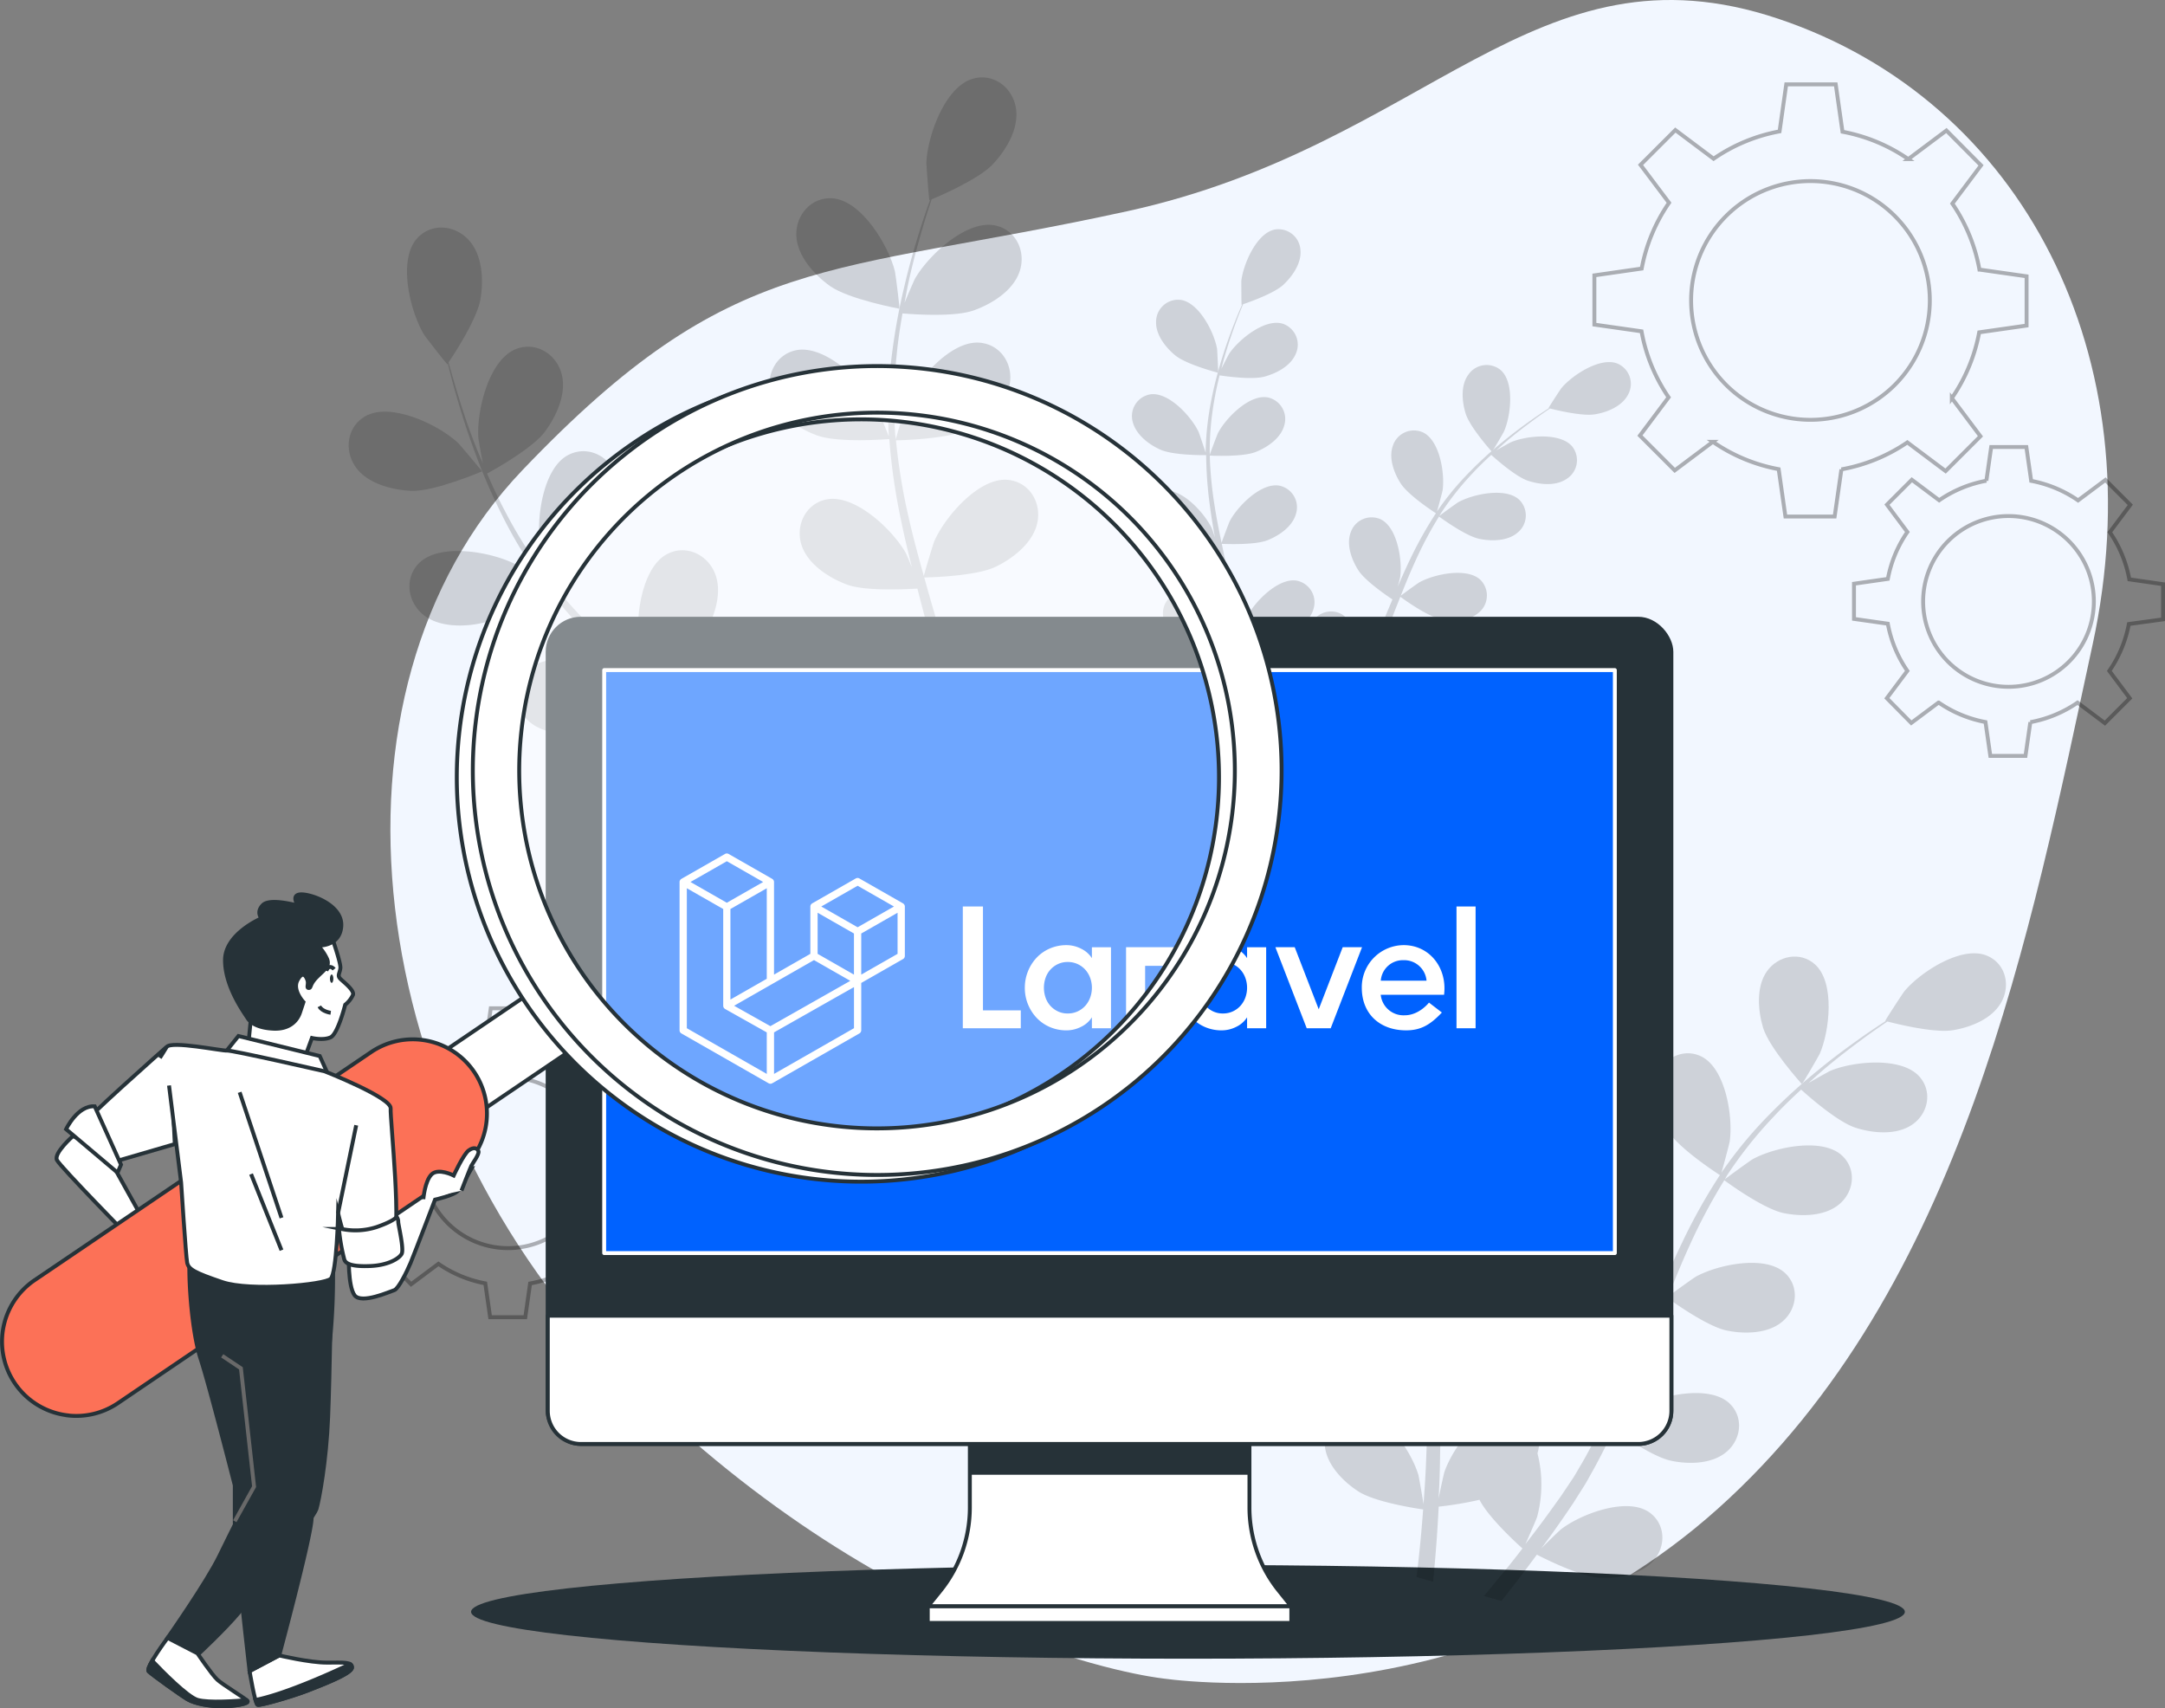 <svg xmlns="http://www.w3.org/2000/svg" width="554.169" height="437.204" viewBox="0 0 554.169 437.204">
  <rect x="0" y="0" width="554.169" height="437.204" fill="#808080" stroke="none"/>
  <g id="Binary_code-bro" data-name="Binary code-bro" transform="translate(70.219 -34.376)">
    <g id="freepik--background-simple--inject-549">
      <path id="Tracé_110405" data-name="Tracé 110405" d="M226.78,463.85s80,12.84,142.74-43.37,80-147.62,95.92-221.23S447.52,60.17,385,39.19,295.43,71.58,218.3,88.44,117.7,97.93,63.49,154.72s-41.71,164.44,27,232.92S226.78,463.85,226.78,463.85Z" fill="#f2f7ff"/>
    </g>
    <g id="freepik--Gears--inject-549">
      <g id="Groupe_870" data-name="Groupe 870" opacity="0.3">
        <path id="Tracé_110407" data-name="Tracé 110407" d="M448.52,117.7V105.09l-12.07-1.72a43.7,43.7,0,0,0-6.93-16.89l7.34-9.79L428,67.78l-9.76,7.31a43.669,43.669,0,0,0-16.84-7l-1.73-12.12H387L385.29,68a43.67,43.67,0,0,0-16.88,7l-9.79-7.34-8.92,8.91,7.3,9.7a43.81,43.81,0,0,0-7,16.84l-12.11,1.74v12.6l12.07,1.72a43.7,43.7,0,0,0,6.93,16.89l-7.34,9.79,8.91,8.91,9.76-7.31a43.51,43.51,0,0,0,16.84,7l1.73,12.12h12.6l1.73-12.07A43.66,43.66,0,0,0,418,147.6l9.79,7.34,8.92-8.91-7.32-9.76a43.809,43.809,0,0,0,7-16.84ZM393.2,141.82a30.55,30.55,0,1,1,30.55-30.55A30.55,30.55,0,0,1,393.2,141.82Z" fill="none" stroke="#000" stroke-miterlimit="10" stroke-width="1"/>
        <path id="Tracé_110408" data-name="Tracé 110408" d="M483.45,192.89v-9l-8.63-1.24a31.19,31.19,0,0,0-5-12.07l5.25-7-6.37-6.37-7,5.23a31.28,31.28,0,0,0-12-5l-1.24-8.66h-9l-1.23,8.63a31.239,31.239,0,0,0-12.08,5l-7-5.25-6.37,6.37,5.23,7a31.111,31.111,0,0,0-5,12l-8.67,1.24v9L413,194a31.19,31.19,0,0,0,5,12.07l-5.25,7L419,219.4l7-5.23a31.33,31.33,0,0,0,12,5l1.24,8.66h9l1.24-8.63a31.3,31.3,0,0,0,12.08-5l7,5.25,6.37-6.37-5.23-7a31.26,31.26,0,0,0,5-12Zm-39.56,17.26a21.85,21.85,0,1,1,21.85-21.85A21.85,21.85,0,0,1,443.89,210.15Z" fill="none" stroke="#000" stroke-miterlimit="10" stroke-width="1"/>
        <path id="Tracé_110409" data-name="Tracé 110409" d="M99.4,336.55v-9l-8.64-1.23a31.22,31.22,0,0,0-5-12.08l5.25-7-6.38-6.37-7,5.23a31.15,31.15,0,0,0-12-5l-1.23-8.67h-9L54.18,301a31.24,31.24,0,0,0-12.08,5l-7-5.25-6.37,6.37,5.23,7a31.33,31.33,0,0,0-5,12l-8.67,1.24v9l8.64,1.23a31.28,31.28,0,0,0,5,12.08l-5.25,7L35,363.06l7-5.23a31.37,31.37,0,0,0,12,5l1.24,8.66h9l1.23-8.63a31.37,31.37,0,0,0,12.08-4.95l7,5.24,6.37-6.37-5.23-7a31.22,31.22,0,0,0,5-12ZM59.83,353.81A21.85,21.85,0,1,1,81.68,332a21.85,21.85,0,0,1-21.85,21.81Z" fill="none" stroke="#000" stroke-miterlimit="10" stroke-width="1"/>
      </g>
    </g>
    <g id="freepik--Shadow--inject-549">
      <ellipse id="Ellipse_329" data-name="Ellipse 329" cx="183.5" cy="12" rx="183.5" ry="12" transform="translate(50.36 434.89)" fill="#263238"/>
    </g>
    <g id="freepik--Plants--inject-549">
      <g id="Groupe_871" data-name="Groupe 871" opacity="0.15">
        <path id="Tracé_110410" data-name="Tracé 110410" d="M35.19,160c5.87.19,18-5,18-5s-5.82-7-6.25-7.35c-4.92-4.55-17.1-10.44-23.64-6.76-4.71,2.65-5.49,8.74-2.5,13S30.19,159.81,35.19,160Z"/>
        <path id="Tracé_110411" data-name="Tracé 110411" d="M53.52,193.74c5.49-1.31,15.15-8.83,15.92-9.43A156.379,156.379,0,0,0,83.36,200c2.89,2.88,5.88,5.69,8.92,8.47-1.57-1.06-3-2-3.2-2.11-6-3.09-19.26-5.55-24.59-.27-3.84,3.8-3,9.87,1,13.17s10.62,3.25,15.48,2.08,13.3-7.42,15.5-9.1q1.76,1.59,3.52,3.17c5.67,5,11.35,10,16.77,15.12,1.91,1.79,3.72,3.62,5.55,5.44-1.4-.94-2.59-1.72-2.78-1.82-6-3.09-19.26-5.55-24.59-.27-3.84,3.8-3,9.87,1,13.17s10.61,3.24,15.48,2.08c4.72-1.12,12.49-6.82,15.1-8.8,1.81,1.93,3.63,3.85,5.3,5.8,1.11,1.36,2.27,2.58,3.31,4l3.14,4.12c1.9,2.69,3.88,5.46,5.66,8.14,1.26,1.85,2.43,3.63,3.6,5.43-1.88-1.8-5.64-5.25-6-5.51-5.41-3.95-18.19-8.4-24.26-4-4.37,3.18-4.45,9.31-1,13.18s10,4.81,15,4.4c5.49-.45,15.78-6.14,17.06-6.86,1.94,3,3.8,5.9,5.51,8.68,1.54,2.49,3,4.86,4.31,7.14l4.37-1.74c-1.53-2.47-3.16-5.05-4.92-7.77-2-3-4.11-6.24-6.35-9.51a98.878,98.878,0,0,0,7.75-8.28c5.1,2.45,16.05,3.33,17.46,3.43,0,3.56-.09,7-.2,10.28q-.1,3.36-.25,6.48l4.63-1.85c0-1.48.05-3,.07-4.54,0-3.61,0-7.47-.05-11.43,1.42-.25,13-2.34,17.57-5.46,4.12-2.83,8.59-7.59,8.84-12.88s-3.7-9.88-9.1-9.59c-7.49.42-14.58,11.94-16.29,18.42-.1.38-.72,4.65-1.07,7.35,0-1.62,0-3.19-.11-4.86-.09-3.29-.28-6.58-.47-10.11-.15-1.7-.3-3.43-.45-5.16s-.46-3.54-.68-5.33c-.61-4.13-1.42-8.28-2.33-12.45,2.88-.09,13.12-.54,17.65-2.73s9.65-6.19,10.69-11.38-2.15-10.33-7.53-10.86c-7.47-.73-16.23,9.59-18.9,15.74-.16.38-1.58,5-2.31,7.56-.56-2.5-1.12-5-1.78-7.51-1.89-7.26-4-14.54-6.14-21.81-.65-2.23-1.26-4.46-1.89-6.69,1,0,13.21-.29,18.28-2.74,4.51-2.17,9.65-6.19,10.69-11.38s-2.15-10.33-7.53-10.86c-7.47-.73-16.23,9.59-18.89,15.73-.2.47-2.23,7.13-2.66,8.85-1.38-4.91-2.71-9.81-3.82-14.7a156,156,0,0,1-3.31-20c.48,0,13.19-.24,18.39-2.74,4.5-2.17,9.64-6.19,10.69-11.39s-2.16-10.33-7.54-10.85c-7.47-.73-16.23,9.58-18.89,15.73-.21.48-2.39,7.65-2.69,9a11.724,11.724,0,0,0-.15-1.19,113.917,113.917,0,0,1,.36-20.32c.35-3.73.89-7.28,1.5-10.72,2.37.2,13.23,1,18.15-.75,4.72-1.66,10.27-5.09,11.88-10.14s-1-10.5-6.3-11.62c-7.34-1.54-17.18,7.75-20.5,13.57-.19.31-1.67,3.73-2.71,6.24.3-1.55.58-3.15.89-4.63,1.17-5.56,2.58-10.57,3.87-15,.75-2.51,1.47-4.77,2.18-6.87,2.43-1,12.17-5.25,15.68-9s6.77-9.25,5.87-14.47-5.74-8.86-10.94-7.41c-7.23,2-11.69,14.79-11.95,21.48,0,.58.65,9.67.78,9.62l.15-.06c-.72,2-1.47,4.18-2.24,6.56-1.38,4.41-2.91,9.4-4.2,15a158.344,158.344,0,0,0-3.33,18.1,116.612,116.612,0,0,0-.8,20.58,2,2,0,0,0,0,.24c-.78-2.06-3.15-7.73-3.38-8.15C150.69,132,141,122.58,133.6,124c-5.3,1.06-7.95,6.59-6.43,11.55s7.06,8.56,11.77,10.27c5.3,1.94,17.5,1,18.47.92a156.806,156.806,0,0,0,3,20.77c.82,4,1.77,8,2.78,12-.73-1.75-1.4-3.32-1.51-3.53-3.26-5.85-13-15.25-20.36-13.78-5.3,1.05-7.94,6.58-6.42,11.54s7.06,8.56,11.76,10.28,15.19,1.15,17.94,1c.4,1.53.79,3.06,1.19,4.59,1.95,7.33,3.93,14.63,5.65,21.86.61,2.54,1.11,5.07,1.63,7.6-.65-1.56-1.21-2.87-1.32-3.06-3.26-5.85-13-15.25-20.35-13.79-5.31,1.06-7.95,6.59-6.43,11.55S152,222.3,156.69,224c4.55,1.66,14.17,1.2,17.44,1,.45,2.61.9,5.22,1.22,7.76.18,1.75.47,3.41.55,5.17s.23,3.47.35,5.17c.09,3.3.22,6.7.23,9.91v6.52c-.58-2.54-1.81-7.49-2-7.89A34.42,34.42,0,0,0,164,237.77a10,10,0,0,0-.84-1.78c-2.66-4.45-8.53-6.21-12.87-3-6,4.47-5.59,18-3.43,24.34.13.38,2,4.28,3.16,6.73-.93-1.33-1.81-2.63-2.77-4-1.9-2.7-3.86-5.34-6-8.18l-3.23-4.06c-1.05-1.37-2.33-2.69-3.5-4.06-2.79-3.11-5.76-6.13-8.82-9.11,2.36-1.66,10.65-7.68,13.22-12s4.63-10.49,2.64-15.4-7.5-7.43-12.27-4.9c-6.63,3.52-8.25,17-7.08,23.55.07.41,1.44,5,2.24,7.58-1.85-1.77-3.69-3.55-5.63-5.28-5.58-5-11.38-9.9-17.15-14.81-1.77-1.5-3.51-3-5.26-4.53.84-.58,10.85-7.53,13.73-12.37,2.56-4.3,4.63-10.49,2.64-15.39s-7.5-7.43-12.27-4.9c-6.64,3.51-8.25,17-7.08,23.54.08.5,2.07,7.17,2.65,8.85-3.85-3.34-7.66-6.69-11.29-10.16a156.88,156.88,0,0,1-13.8-14.86c.4-.27,10.88-7.47,13.83-12.43,2.56-4.3,4.63-10.49,2.63-15.39s-7.49-7.43-12.27-4.9c-6.63,3.51-8.25,17-7.08,23.54.09.52,2.23,7.7,2.71,9-.24-.3-.53-.59-.77-.9a114.262,114.262,0,0,1-10.92-17.15c-1.77-3.31-3.27-6.57-4.66-9.77,2.09-1.14,11.58-6.47,14.73-10.63,3-4,5.75-9.92,4.31-15s-6.64-8.21-11.66-6.22c-7,2.76-10.06,15.94-9.62,22.62,0,.37.67,4,1.18,6.7-.6-1.45-1.26-2.94-1.81-4.35-2.09-5.28-3.68-10.24-5-14.64-.76-2.51-1.39-4.8-2-6.94,1.51-2.2,7.3-11.11,8.16-16.11s.54-11.45-3.09-15.3S40,91.42,36.45,95.5c-4.92,5.67-1.59,18.78,1.88,24.52.3.49,5.88,7.7,6,7.59l.09-.14c.51,2.08,1.08,4.3,1.75,6.71,1.28,4.44,2.77,9.45,4.75,14.79a159.884,159.884,0,0,0,7.21,16.93,116.809,116.809,0,0,0,10.68,17.6l.16.19c-1.78-1.29-6.89-4.71-7.31-4.93-5.95-3.09-19.25-5.56-24.59-.28-3.84,3.81-3,9.88,1,13.18S48.66,194.9,53.52,193.74Z"/>
        <path id="Tracé_110412" data-name="Tracé 110412" d="M160,113.39c.14,0-1-9-1.15-9.58-1.6-6.51-8.51-18.14-16-18.68-5.39-.38-9.4,4.26-9.24,9.45s4.55,10.11,8.63,13C147.06,111,160,113.39,160,113.39Z"/>
      </g>
      <g id="Groupe_872" data-name="Groupe 872" opacity="0.15">
        <path id="Tracé_110413" data-name="Tracé 110413" d="M272,275.6c4.24,3.47,16.16,6.53,16.17,6.53s-.37-8.46-.46-9c-1.08-6.17-6.77-17.45-13.71-18.42-5-.7-9,3.37-9.21,8.21S268.36,272.64,272,275.6Z"/>
        <path id="Tracé_110414" data-name="Tracé 110414" d="M266.44,311c4.81,2.14,16.24,2,17.15,2A145.154,145.154,0,0,0,285,332.61c.5,3.77,1.14,7.55,1.81,11.34-.56-1.68-1.08-3.18-1.18-3.38-2.66-5.67-11.13-15-18.08-14.15-5,.65-7.82,5.63-6.72,10.35s6,8.42,10.3,10.32,14.08,2,16.66,2c.27,1.46.53,2.91.81,4.35,1.35,7,2.73,13.89,3.87,20.73.4,2.41.71,4.79,1,7.18-.5-1.49-.94-2.74-1-2.93-2.66-5.66-11.13-15-18.08-14.14-5,.64-7.82,5.63-6.72,10.35s6,8.42,10.3,10.32,13.13,2,16.19,2c.25,2.45.51,4.91.64,7.3.06,1.64.22,3.21.18,4.85V404c-.12,3.08-.22,6.25-.41,9.25-.12,2.09-.27,4.07-.41,6.08-.38-2.41-1.21-7.1-1.32-7.48-1.78-6-8.73-16.55-15.73-16.72-5.05-.12-8.59,4.38-8.21,9.21s4.68,9.24,8.62,11.76c4.33,2.78,15.18,4.4,16.54,4.59-.25,3.31-.52,6.53-.83,9.56-.27,2.72-.56,5.29-.85,7.74l4.22,1.19c.27-2.7.53-5.54.76-8.56.27-3.36.49-7,.68-10.65a90.134,90.134,0,0,0,10.44-1.75c2.41,4.71,10,11.57,11,12.45-2,2.62-4,5.15-6,7.51q-2,2.44-3.86,4.66l4.48,1.26c.86-1.08,1.73-2.18,2.63-3.33,2.08-2.66,4.24-5.54,6.44-8.51,1.19.62,11,5.64,16.13,5.91,4.66.24,10.68-.75,13.86-4.54s2.86-9.42-1.31-12.27c-5.79-3.94-17.59.58-22.52,4.43-.3.22-3.18,3-5,4.84.89-1.22,1.77-2.4,2.67-3.66,1.8-2.5,3.53-5,5.39-7.77l2.59-4.09c.89-1.35,1.67-2.88,2.51-4.34,1.9-3.4,3.65-6.95,5.34-10.56,2.19,1.57,10,7,14.64,8s10.67.88,14.38-2.38,4.26-8.89.57-12.33c-5.13-4.77-17.47-2.09-22.94,1-.34.19-4,2.82-6,4.3,1-2.17,2-4.34,2.94-6.58,2.71-6.45,5.25-13.07,7.81-19.66q1.185-3,2.39-6c.77.57,10,7.27,15.12,8.33,4.57.95,10.66.88,14.38-2.38s4.26-8.89.57-12.33c-5.13-4.77-17.47-2.09-22.94,1-.41.23-5.69,4-7,5.05,1.76-4.42,3.55-8.81,5.5-13.07a145.661,145.661,0,0,1,8.89-16.72c.36.27,9.92,7.31,15.19,8.4,4.58.94,10.67.87,14.39-2.39s4.26-8.88.57-12.32c-5.13-4.78-17.48-2.09-22.94.95-.43.24-6.11,4.33-7.08,5.14.19-.31.36-.65.56-1a106.8,106.8,0,0,1,11.79-14.88c2.37-2.57,4.79-4.89,7.19-7.1,1.65,1.49,9.25,8.24,13.89,9.74,4.44,1.44,10.5,2,14.56-.79s5.21-8.36,1.91-12.19c-4.57-5.31-17.13-4-22.9-1.56-.31.13-3.35,1.83-5.54,3.09,1.09-1,2.21-2,3.28-2.93,4-3.45,7.91-6.37,11.37-8.93,2-1.44,3.8-2.7,5.52-3.86,2.38.62,12,3,16.73,2.23s10.27-3,12.56-7.42.77-9.82-3.92-11.7c-6.5-2.6-17.05,4.35-21.05,9.17-.34.41-5,7.54-4.87,7.57h.15c-1.68,1.09-3.46,2.27-5.38,3.6-3.53,2.49-7.49,5.33-11.6,8.71a148.674,148.674,0,0,0-12.73,11.54,108.223,108.223,0,0,0-12.26,14.81l-.12.2c.59-2,2.05-7.52,2.12-8,.9-6.19-1-18.69-7.28-21.77-4.53-2.23-9.63.38-11.32,4.92s.39,10.35,2.9,14.29c2.84,4.44,12.42,10.66,13.19,11.16a145.055,145.055,0,0,0-9.58,17.08c-1.66,3.42-3.22,6.93-4.75,10.46.46-1.72.85-3.25.88-3.47.91-6.2-1-18.69-7.28-21.78-4.53-2.22-9.62.39-11.31,4.93s.39,10.35,2.9,14.29,10.62,9.46,12.77,10.88c-.57,1.36-1.16,2.72-1.72,4.08-2.71,6.54-5.38,13.08-8.2,19.42-1,2.23-2.06,4.39-3.11,6.56.4-1.52.73-2.81.76-3,.9-6.19-1-18.69-7.28-21.77-4.53-2.23-9.63.38-11.32,4.92s.39,10.35,2.9,14.29,9.84,8.93,12.39,10.63c-1.15,2.18-2.29,4.38-3.5,6.44-.86,1.4-1.58,2.8-2.52,4.15l-2.68,4c-1.79,2.5-3.63,5.09-5.44,7.49-1.25,1.68-2.47,3.25-3.69,4.84,1-2.21,2.9-6.58,3-7a32.17,32.17,0,0,0,.08-16.24,10.119,10.119,0,0,0,.38-1.8c.56-4.81-2.81-9.44-7.86-9.51-7-.09-14.35,10.19-16.34,16.11-.12.35-1,4.29-1.48,6.78.07-1.51.16-3,.21-4.53.13-3.07.16-6.14.21-9.45,0-1.59-.06-3.21-.09-4.84s-.21-3.32-.3-5c-.3-3.88-.79-7.81-1.38-11.75,2.7.1,12.26.33,16.62-1.41s9.38-5.16,10.69-9.93-1.35-9.76-6.33-10.59c-6.91-1.15-15.73,7.89-18.6,13.45-.18.35-1.79,4.57-2.64,6.9-.37-2.36-.72-4.73-1.18-7.11-1.3-6.88-2.83-13.8-4.33-20.71-.46-2.12-.89-4.23-1.33-6.35,1,.05,12.32.57,17.2-1.38,4.34-1.74,9.38-5.16,10.69-9.93s-1.35-9.76-6.33-10.59c-6.91-1.16-15.73,7.89-18.6,13.45-.22.42-2.53,6.49-3,8.07-1-4.66-1.9-9.31-2.62-13.94a144.837,144.837,0,0,1-1.81-18.85c.44,0,12.3.62,17.3-1.38,4.34-1.74,9.38-5.15,10.69-9.92s-1.35-9.77-6.33-10.6c-6.91-1.15-15.73,7.9-18.6,13.45-.23.44-2.71,7-3.08,8.19,0-.36-.06-.74-.06-1.1a106.453,106.453,0,0,1,1.63-18.92c.56-3.45,1.29-6.72,2.08-9.89,2.19.34,12.25,1.77,16.95.47,4.51-1.25,9.89-4.1,11.71-8.7s-.27-9.85-5.12-11.22c-6.74-1.91-16.5,6.12-20,11.33-.19.28-1.79,3.37-2.92,5.64.38-1.42.74-2.9,1.13-4.26,1.44-5.09,3.07-9.67,4.55-13.72.86-2.29,1.69-4.35,2.48-6.26,2.32-.8,11.67-4.11,15.18-7.38s6.89-8.19,6.38-13.11-4.77-8.61-9.72-7.6c-6.86,1.42-11.82,13-12.5,19.26-.06.54,0,9.05.12,9l.14-.05c-.8,1.83-1.63,3.8-2.5,6-1.57,4-3.31,8.57-4.87,13.66a147.719,147.719,0,0,0-4.13,16.7,109.447,109.447,0,0,0-2.06,19.11v.23c-.59-2-2.44-7.4-2.62-7.8-2.67-5.66-11.14-15-18.09-14.14-5,.64-7.82,5.63-6.72,10.34S262.17,309.14,266.44,311Z"/>
        <path id="Tracé_110415" data-name="Tracé 110415" d="M391,311.83c.09.09,4.36-7.27,4.58-7.76,2.5-5.74,4-18.28-1.27-22.92-3.79-3.35-9.39-2.18-12.22,1.76s-2.36,10.08-1,14.55C382.74,302.7,391,311.82,391,311.83Z"/>
      </g>
      <g id="Groupe_873" data-name="Groupe 873" opacity="0.15">
        <path id="Tracé_110416" data-name="Tracé 110416" d="M230.62,125.34c2.89,2.36,11,4.45,11,4.45s-.25-5.77-.31-6.13c-.73-4.2-4.61-11.88-9.34-12.54a5.64,5.64,0,0,0-6.27,5.59C225.58,120.07,228.16,123.32,230.62,125.34Z"/>
        <path id="Tracé_110417" data-name="Tracé 110417" d="M226.84,149.47c3.28,1.46,11.07,1.4,11.68,1.39a100.907,100.907,0,0,0,1,13.3c.34,2.57.77,5.15,1.24,7.72-.39-1.14-.74-2.16-.81-2.3-1.81-3.86-7.58-10.24-12.31-9.63A5.65,5.65,0,0,0,223,167c.76,3.27,4.11,5.73,7,7s9.58,1.39,11.34,1.39c.19,1,.36,2,.55,3,.92,4.73,1.86,9.45,2.64,14.11.27,1.64.48,3.27.7,4.9-.34-1-.64-1.87-.7-2-1.81-3.86-7.58-10.24-12.32-9.63a5.64,5.64,0,0,0-4.57,7c.76,3.29,4.11,5.74,7,7s8.94,1.38,11,1.39c.17,1.67.35,3.34.44,5,0,1.12.15,2.19.12,3.3s0,2.21,0,3.3c-.07,2.1-.14,4.26-.27,6.3-.08,1.42-.19,2.77-.28,4.13-.26-1.63-.82-4.83-.9-5.09-1.21-4.08-6-11.27-10.72-11.38a5.64,5.64,0,0,0-5.59,6.27c.26,3.36,3.2,6.29,5.87,8,2.95,1.89,10.35,3,11.27,3.13-.17,2.25-.36,4.44-.57,6.51-.18,1.85-.38,3.6-.57,5.27l2.87.8c.18-1.83.36-3.77.52-5.82.18-2.29.33-4.74.46-7.26a60.748,60.748,0,0,0,7.11-1.19c1.64,3.21,6.83,7.88,7.5,8.48-1.39,1.78-2.75,3.51-4.07,5.11-.9,1.11-1.77,2.17-2.62,3.18l3,.86,1.79-2.27c1.42-1.81,2.9-3.77,4.39-5.8.82.43,7.48,3.85,11,4,3.17.16,7.27-.51,9.43-3.09a5.64,5.64,0,0,0-.89-8.36c-3.94-2.68-12,.4-15.34,3-.2.16-2.16,2.07-3.38,3.3.61-.83,1.21-1.63,1.82-2.49,1.23-1.7,2.4-3.43,3.67-5.29l1.76-2.79c.61-.91,1.14-2,1.72-3,1.29-2.32,2.48-4.73,3.63-7.19,1.49,1.07,6.84,4.79,10,5.44s7.26.6,9.8-1.62a5.65,5.65,0,0,0,.38-8.4c-3.49-3.25-11.9-1.42-15.62.66-.23.12-2.73,1.92-4.09,2.93.68-1.49,1.37-3,2-4.49,1.84-4.39,3.57-8.9,5.32-13.39.53-1.37,1.08-2.74,1.62-4.1.53.38,6.79,5,10.3,5.67,3.11.65,7.26.6,9.79-1.62a5.66,5.66,0,0,0,.39-8.4c-3.49-3.25-11.9-1.42-15.62.66-.28.15-3.88,2.73-4.76,3.44,1.2-3,2.42-6,3.75-8.9a99.162,99.162,0,0,1,6.05-11.39c.25.18,6.76,5,10.35,5.72,3.12.64,7.27.59,9.8-1.63a5.64,5.64,0,0,0,.38-8.39c-3.49-3.25-11.9-1.43-15.62.65-.29.16-4.16,2.94-4.82,3.5.13-.21.25-.45.38-.66a73.2,73.2,0,0,1,8-10.13c1.62-1.75,3.26-3.33,4.9-4.83,1.12,1,6.3,5.61,9.45,6.63s7.16,1.39,9.92-.54a5.65,5.65,0,0,0,1.31-8.3c-3.12-3.61-11.68-2.72-15.6-1.06-.21.09-2.28,1.24-3.78,2.1.75-.66,1.51-1.37,2.24-2,2.73-2.36,5.38-4.34,7.74-6.08,1.35-1,2.59-1.84,3.76-2.63,1.62.42,8.18,2,11.39,1.51s7-2.06,8.56-5a5.65,5.65,0,0,0-2.67-8c-4.43-1.78-11.61,3-14.33,6.24-.24.28-3.41,5.13-3.32,5.16h.1c-1.14.74-2.36,1.55-3.67,2.45-2.4,1.7-5.1,3.63-7.89,5.94a98,98,0,0,0-8.67,7.86,73.337,73.337,0,0,0-8.35,10.08l-.08.13c.4-1.34,1.39-5.12,1.44-5.42.61-4.21-.68-12.72-5-14.82a5.65,5.65,0,0,0-7.71,3.35c-1.17,3.16.27,7.05,2,9.73,1.93,3,8.46,7.26,9,7.6a99.722,99.722,0,0,0-6.53,11.63c-1.13,2.33-2.19,4.72-3.23,7.13.31-1.17.58-2.22.6-2.37.62-4.22-.67-12.72-4.95-14.83a5.65,5.65,0,0,0-7.71,3.36c-1.17,3.15.26,7.05,2,9.73s7.23,6.44,8.69,7.41l-1.17,2.78c-1.84,4.45-3.66,8.91-5.59,13.22-.67,1.52-1.39,3-2.11,4.47.27-1,.49-1.92.52-2.05.61-4.22-.68-12.73-5-14.83a5.65,5.65,0,0,0-7.71,3.35c-1.17,3.16.27,7,2,9.74s6.69,6.08,8.43,7.23c-.78,1.49-1.56,3-2.38,4.39-.58,1-1.08,1.91-1.72,2.83l-1.82,2.74c-1.22,1.71-2.47,3.47-3.71,5.1-.85,1.14-1.68,2.21-2.51,3.3.69-1.51,2-4.49,2.06-4.75a21.91,21.91,0,0,0,.05-11.06,7.374,7.374,0,0,0,.26-1.22,5.64,5.64,0,0,0-5.35-6.48c-4.77-.06-9.77,6.94-11.13,11-.08.24-.67,2.92-1,4.62.05-1,.11-2,.15-3.08.08-2.1.11-4.19.14-6.44,0-1.09,0-2.19-.07-3.3s-.13-2.26-.2-3.4c-.2-2.65-.54-5.32-.93-8,1.83.08,8.35.23,11.31-1s6.39-3.51,7.28-6.76a5.64,5.64,0,0,0-4.31-7.21c-4.71-.79-10.71,5.38-12.67,9.16-.12.24-1.22,3.11-1.79,4.7-.25-1.61-.5-3.22-.8-4.84-.89-4.69-1.93-9.4-3-14.11-.32-1.44-.61-2.88-.91-4.32.65,0,8.39.39,11.71-.94,3-1.19,6.39-3.51,7.28-6.76a5.64,5.64,0,0,0-4.31-7.21c-4.71-.79-10.71,5.37-12.67,9.15-.14.29-1.72,4.43-2.07,5.5-.66-3.17-1.29-6.34-1.78-9.49a100.23,100.23,0,0,1-1.24-12.84c.31,0,8.38.42,11.79-.94,2.95-1.18,6.39-3.51,7.27-6.76a5.64,5.64,0,0,0-4.3-7.21c-4.71-.79-10.71,5.38-12.67,9.16-.15.3-1.85,4.75-2.1,5.58v-.76a73,73,0,0,1,1.11-12.88c.38-2.35.88-4.58,1.42-6.73,1.49.23,8.34,1.2,11.54.31s6.74-2.78,8-5.92a5.65,5.65,0,0,0-3.49-7.64c-4.59-1.3-11.24,4.17-13.6,7.71-.13.2-1.22,2.3-2,3.85.26-1,.5-2,.77-2.9,1-3.47,2.09-6.59,3.1-9.35.59-1.56,1.15-3,1.69-4.26,1.58-.54,8-2.8,10.33-5s4.7-5.58,4.35-8.93a5.65,5.65,0,0,0-6.62-5.18c-4.67,1-8,8.88-8.51,13.11,0,.37,0,6.17.08,6.14h.09c-.54,1.24-1.11,2.58-1.7,4.06-1.07,2.74-2.25,5.84-3.31,9.31a99.848,99.848,0,0,0-2.9,11.33,74.816,74.816,0,0,0-1.4,13c0,.05,0,.11,0,.16-.41-1.34-1.66-5-1.79-5.32-1.81-3.85-7.58-10.24-12.31-9.63a5.65,5.65,0,0,0-4.58,7C220.59,145.73,223.94,148.18,226.84,149.47Z"/>
        <path id="Tracé_110418" data-name="Tracé 110418" d="M311.67,150c.06.06,3-4.95,3.12-5.29,1.71-3.9,2.71-12.45-.87-15.61a5.65,5.65,0,0,0-8.31,1.2c-2,2.74-1.61,6.87-.67,9.91C306.05,143.79,311.67,150,311.67,150Z"/>
      </g>
    </g>
    <g id="freepik--Device--inject-549">
      <path id="Tracé_110419" data-name="Tracé 110419" d="M260.3,445.49h-93l3.13-3.88a34,34,0,0,0,7.6-21.38V396.44H249.6v23.79a34,34,0,0,0,7.6,21.38Z" fill="#fff" stroke="#263238" stroke-linecap="round" stroke-linejoin="round" stroke-width="1"/>
      <rect id="Rectangle_2308" data-name="Rectangle 2308" width="71.57" height="15.37" transform="translate(177.99 396.44)" fill="#263238"/>
      <rect id="Rectangle_2309" data-name="Rectangle 2309" width="287.64" height="211.2" rx="8.48" transform="translate(69.96 192.73)" fill="#263238" stroke="#263238" stroke-linecap="round" stroke-linejoin="round" stroke-width="1"/>
      <path id="Tracé_110420" data-name="Tracé 110420" d="M70,371.11H357.6v24.34a8.48,8.48,0,0,1-8.48,8.48H78.44A8.48,8.48,0,0,1,70,395.45Z" fill="#fff" stroke="#263238" stroke-linecap="round" stroke-linejoin="round" stroke-width="1"/>
      <rect id="Rectangle_2310" data-name="Rectangle 2310" width="258.7" height="149.21" transform="translate(84.43 205.87)" fill="#0062ff" stroke="#fff" stroke-linecap="round" stroke-linejoin="round" stroke-width="1"/>
      <rect id="Rectangle_2311" data-name="Rectangle 2311" width="93.06" height="4.25" transform="translate(167.26 445.49)" fill="#fff" stroke="#263238" stroke-linecap="round" stroke-linejoin="round" stroke-width="1"/>
      <path id="Logo.min" d="M77.659,13.576V40.151h9.684v4.584H72.5V13.576ZM105.543,26.8v-2.8h4.886V44.735h-4.887v-2.8a6.715,6.715,0,0,1-2.8,2.448,8.227,8.227,0,0,1-3.653.889,10.689,10.689,0,0,1-4.349-.867,10.17,10.17,0,0,1-3.385-2.381,11.119,11.119,0,0,1-2.981-7.656,11.2,11.2,0,0,1,.785-4.162,11.011,11.011,0,0,1,2.2-3.493,10.18,10.18,0,0,1,3.385-2.382,10.671,10.671,0,0,1,4.349-.869,8.223,8.223,0,0,1,3.654.892,6.735,6.735,0,0,1,2.8,2.447Zm-.449,10.1a7.389,7.389,0,0,0,0-5.075,6.425,6.425,0,0,0-1.254-2.092,6.074,6.074,0,0,0-1.95-1.424,5.926,5.926,0,0,0-2.534-.534,5.771,5.771,0,0,0-2.511.534,6.043,6.043,0,0,0-3.159,3.516,7.763,7.763,0,0,0,0,5.074,6.04,6.04,0,0,0,3.159,3.517,5.754,5.754,0,0,0,2.511.534,5.922,5.922,0,0,0,2.534-.533,6.061,6.061,0,0,0,1.95-1.424A6.419,6.419,0,0,0,105.094,36.9Zm9.191,7.833V23.992h13.271v4.774h-8.385V44.734ZM145.264,26.8v-2.8h4.886V44.735h-4.887v-2.8a6.722,6.722,0,0,1-2.8,2.448,8.227,8.227,0,0,1-3.653.889,10.685,10.685,0,0,1-4.349-.867,10.17,10.17,0,0,1-3.385-2.381,11.119,11.119,0,0,1-2.981-7.656,11.175,11.175,0,0,1,.785-4.162,11.011,11.011,0,0,1,2.2-3.493,10.179,10.179,0,0,1,3.385-2.382,10.667,10.667,0,0,1,4.349-.869,8.223,8.223,0,0,1,3.654.892,6.742,6.742,0,0,1,2.8,2.447Zm-.449,10.1a7.407,7.407,0,0,0,0-5.075,6.425,6.425,0,0,0-1.255-2.092,6.074,6.074,0,0,0-1.95-1.424,5.917,5.917,0,0,0-2.533-.534,5.77,5.77,0,0,0-2.511.534,6.05,6.05,0,0,0-3.16,3.516,7.763,7.763,0,0,0,0,5.074,6.047,6.047,0,0,0,3.16,3.517,5.754,5.754,0,0,0,2.511.534,5.913,5.913,0,0,0,2.533-.533,6.061,6.061,0,0,0,1.95-1.424,6.42,6.42,0,0,0,1.255-2.093ZM169.74,23.992h4.95l-8.021,20.742h-6.14l-8.021-20.742h4.95L163.6,39.876Zm15.607-.533c6.654,0,11.192,5.854,10.339,12.707H179.475a5.852,5.852,0,0,0,6.14,5.249c3.717,0,6.207-3.246,6.21-3.248l3.3,2.536c-2.951,3.129-5.368,4.566-9.152,4.566-6.763,0-11.346-4.248-11.346-10.9A10.773,10.773,0,0,1,185.347,23.46Zm-5.859,9.1H191.2a5.751,5.751,0,0,0-5.89-5.248A5.666,5.666,0,0,0,179.488,32.561Zm19.381,12.173V13.576h4.887V44.734ZM57.632,13.333a.926.926,0,0,1,.032.241V26.225a.922.922,0,0,1-.467.8L46.5,33.139V45.256a.922.922,0,0,1-.467.8L23.716,58.816a.938.938,0,0,1-.162.067c-.022.007-.042.02-.063.025a.94.94,0,0,1-.477,0c-.025-.007-.049-.021-.073-.03a.831.831,0,0,1-.153-.063L.466,46.057a.922.922,0,0,1-.466-.8V7.3a.926.926,0,0,1,.032-.241.778.778,0,0,1,.032-.078,1.044,1.044,0,0,1,.06-.144A.884.884,0,0,1,.188,6.76a.966.966,0,0,1,.083-.109.9.9,0,0,1,.091-.069.983.983,0,0,1,.1-.078h0L11.627.123a.938.938,0,0,1,.926,0L23.716,6.5h0c.037.023.067.053.1.079a.89.89,0,0,1,.09.069,1.069,1.069,0,0,1,.083.108.866.866,0,0,1,.064.082,1.045,1.045,0,0,1,.06.144c.009.025.024.05.032.078a.926.926,0,0,1,.031.241V31.008l9.3-5.317V13.574a.926.926,0,0,1,.031-.241c.008-.028.023-.051.034-.078a.913.913,0,0,1,.059-.144.728.728,0,0,1,.064-.081.859.859,0,0,1,.083-.108.89.89,0,0,1,.09-.069.837.837,0,0,1,.1-.079h0l11.162-6.38a.936.936,0,0,1,.928,0L57.2,12.774h0a1.227,1.227,0,0,1,.1.079c.029.023.064.044.09.069a.914.914,0,0,1,.082.108.867.867,0,0,1,.064.082.917.917,0,0,1,.06.144.646.646,0,0,1,.032.078ZM55.8,25.691V15.171L51.9,17.4,46.5,20.488v10.52l9.3-5.317ZM44.644,44.722V34.2L39.335,37.2,24.181,45.791V56.417l20.462-11.7ZM1.86,8.9V44.722l20.461,11.7V45.795L11.632,39.789l0,0h0a.909.909,0,0,1-.1-.076,1.054,1.054,0,0,1-.089-.067l0,0a.883.883,0,0,1-.076-.1.841.841,0,0,1-.069-.089v0a.738.738,0,0,1-.049-.116.627.627,0,0,1-.044-.1h0a.889.889,0,0,1-.02-.135,1.025,1.025,0,0,1-.014-.1V14.216L5.767,11.133ZM12.091,1.988,2.794,7.3l9.3,5.313,9.3-5.315-9.3-5.315Zm4.836,33.166,5.394-3.083V8.9l-3.905,2.233-5.4,3.084v23.17ZM45.573,8.261l-9.3,5.313,9.3,5.315,9.3-5.315-9.3-5.313Zm-.93,12.227-5.4-3.084-3.905-2.233v10.52l5.394,3.084,3.906,2.233V20.487ZM23.25,44.194l13.637-7.729L43.7,32.6l-9.29-5.311-10.7,6.115-9.749,5.573Z" transform="translate(103.729 252.804)" fill="#fff" fill-rule="evenodd"/>
    </g>
    <g id="freepik--Code--inject-549" transform="translate(91)">
      <circle id="Ellipse_330" data-name="Ellipse 330" cx="95.08" cy="95.08" r="95.08" transform="translate(-69.92 231.158) rotate(-45)" fill="#fff" stroke="#263238" stroke-linecap="round" stroke-linejoin="round" stroke-width="1" opacity="0.43"/>
    </g>
    <g id="freepik--Character--inject-549" transform="translate(-69.701 128.056)">
      <path id="Tracé_110628" data-name="Tracé 110628" d="M438.768,325.13s-5,4.4-4.1,6.15,19,20.21,19,20.21l3.22-4.68-10.25-18.46Z" transform="translate(-420.61 -128.056)" fill="#fff" stroke="#263238" stroke-miterlimit="10" stroke-width="1"/>
      <path id="Tracé_110629" data-name="Tracé 110629" d="M448.75,302.37s-22.14,19.54-22.14,20.71,8.2,8.79,8.2,8.79l16.11-4.69-.88-18.16" transform="translate(-406.692 -128.056)" fill="#fff" stroke="#263238" stroke-miterlimit="10" stroke-width="1"/>
      <path id="Tracé_110630" data-name="Tracé 110630" d="M447.71,317.52l6.73,14.93-.88,2.05-13.18-11.13S443.31,317.22,447.71,317.52Z" transform="translate(-423.982 -128.056)" fill="#fff" stroke="#263238" stroke-miterlimit="10" stroke-width="1"/>
      <path id="Tracé_110631" data-name="Tracé 110631" d="M328.389,331a9,9,0,0,0,6.12-1.48l39.67-26.9a9,9,0,1,0-10.1-14.9l-39.67,26.9a9,9,0,0,0,4,16.38Z" transform="translate(-227.761 -128.056)" fill="#fff" stroke="#263238" stroke-linecap="round" stroke-linejoin="round" stroke-width="1"/>
      <path id="Tracé_110632" data-name="Tracé 110632" d="M382.086,333.45s-2.43,4.38-3.4,5.62-5.93,2.33-5.93,2.33-5.23,13.72-6.25,16.17-3.18,6.7-4.19,7-8.39,3.65-10.15,1.31-1.48-10.58-1.48-10.58l15-14.76,1.07-4.85Z" transform="translate(-261.918 -128.056)" fill="#fff" stroke="#263238" stroke-miterlimit="10" stroke-width="1"/>
      <path id="Tracé_110633" data-name="Tracé 110633" d="M363.647,396.62a19,19,0,0,0,12.91-3.14l85.94-58.26a19,19,0,1,0-21.321-31.452L355.237,362a19,19,0,0,0,8.41,34.6Z" transform="translate(-346.888 -128.056)" fill="#fc7157" stroke="#263238" stroke-miterlimit="10" stroke-width="1"/>
      <path id="Tracé_110634" data-name="Tracé 110634" d="M358.619,339.1s2.24-5.79,2.53-6.37,2.11-3,1.82-3.74-1.15-1.15-2.49-.19-3.85,6.42-3.85,6.42-3.93-2-5.66-.28-2.11,6.34-2.11,6.34" transform="translate(-241.02 -128.056)" fill="#fff" stroke="#263238" stroke-miterlimit="10" stroke-width="1"/>
      <path id="Tracé_110635" data-name="Tracé 110635" d="M263.185,130.51A103.51,103.51,0,1,1,148.145,221a103.51,103.51,0,0,1,115.04-90.49Zm-23.11,193.73a91.59,91.59,0,1,0-80.1-101.8,91.59,91.59,0,0,0,80.1,101.8Z" transform="translate(-31.006 -128.056)" fill="#fff" stroke="#263238" stroke-linecap="round" stroke-linejoin="round" stroke-width="1"/>
      <path id="Tracé_110636" data-name="Tracé 110636" d="M259.039,128.79a103.51,103.51,0,1,1-115,90.52,103.51,103.51,0,0,1,115-90.52Zm-23.11,193.73a91.59,91.59,0,1,0-80.1-101.8,91.59,91.59,0,0,0,80.1,101.8Z" transform="translate(-22.8 -128.056)" fill="#fff" stroke="#263238" stroke-linecap="round" stroke-linejoin="round" stroke-width="1"/>
      <path id="Tracé_110637" data-name="Tracé 110637" d="M404.709,273.65s2.55,7.15,2.38,8.51-.85,1.88,0,2.73,3.57,2.89,3.23,4.08a7,7,0,0,1-2,2.55s-1.87,7.49-3.74,8.34-4.77.17-4.77.17l-2,5.45-14.3-3.57.85-8.68s-4.25-8.17-3.23-13.11,9.87-9.7,15.66-9.7S404.2,272.29,404.709,273.65Z" transform="translate(-320.48 -128.056)" fill="#fff" stroke="#263238" stroke-miterlimit="10" stroke-width="1"/>
      <path id="Tracé_110638" data-name="Tracé 110638" d="M389.61,293.58s-2.23-.29-2.91-1.65" transform="translate(-305.472 -128.056)" fill="none" stroke="#263238" stroke-miterlimit="10" stroke-width="1"/>
      <path id="Tracé_110639" data-name="Tracé 110639" d="M386.03,284.85c0,.59.2,1.07.44,1.07s.43-.48.43-1.07-.19-1.07-.43-1.07S386.03,284.26,386.03,284.85Z" transform="translate(-302.092 -128.056)" fill="#263238"/>
      <path id="Tracé_110640" data-name="Tracé 110640" d="M387.83,282.43s-1.26-1.55-2,.38" transform="translate(-302.822 -128.056)" fill="none" stroke="#263238" stroke-miterlimit="10" stroke-width="1"/>
      <path id="Tracé_110641" data-name="Tracé 110641" d="M407.746,276.38s5.62.34,6-4.94-7.32-8.17-10.21-8.17-.85,2.9-.85,2.9-7.15-2.05-9-.17-.34,3.4-.34,3.4-9.36,3.91-9.36,10.72,4.93,13.45,5.78,14.81,2.9,2.55,6.64,2.72,6-1.7,6.81-4.25l.85-2.56s-2.89-3.06-1.53-5.61,2.21-1,2.55,0-.34,2,.34,2,.17-.85,2-2.72,3.41-2.73,2.73-4.6a11.579,11.579,0,0,0-2.41-3.53Z" transform="translate(-326.908 -128.056)" fill="#263238" stroke="#263238" stroke-miterlimit="10" stroke-width="1"/>
      <path id="Tracé_110642" data-name="Tracé 110642" d="M411.29,304.65l2.03,4.49-25.84-5.88,2.99-3.73Z" transform="translate(-329.962 -128.056)" fill="#fff" stroke="#263238" stroke-miterlimit="10" stroke-width="1"/>
      <path id="Tracé_110643" data-name="Tracé 110643" d="M388.85,458.05s7.7,1.84,12.18,1.84,6.44-.23,6.44,1.26-7.13,4.25-11.26,5.86-12.18,3.91-12.87,3.68-2.07-8.62-2.07-8.62Z" transform="translate(-317.902 -128.056)" fill="#fff" stroke="#263238" stroke-miterlimit="10" stroke-width="1"/>
      <path id="Tracé_110644" data-name="Tracé 110644" d="M405.5,460.28a.94.94,0,0,1,.46.87c0,1.5-7.13,4.25-11.26,5.86s-12.18,3.91-12.87,3.68c-.16-.05-.35-.54-.56-1.24C389.318,467.84,402.178,461.86,405.5,460.28Z" transform="translate(-316.39 -128.056)" fill="#263238" stroke="#263238" stroke-miterlimit="10" stroke-width="1"/>
      <path id="Tracé_110645" data-name="Tracé 110645" d="M422.893,359.82a166.175,166.175,0,0,1-.69,16.66c-.8,7.69-4.48,41.47-4.82,46.76s-8.28,34.81-8.28,34.81l-7.58,4s-3.79-32.86-3.79-38.37v-9.19s-6.66-26.09-8.73-32.29-3.1-18.5-2.88-25.39a59.589,59.589,0,0,0,19,4,79.122,79.122,0,0,0,17.77-.99Z" transform="translate(-338.154 -128.056)" fill="#263238" stroke="#263238" stroke-miterlimit="10" stroke-width="1"/>
      <path id="Tracé_110646" data-name="Tracé 110646" d="M372.26,312.19,375.35,337s1.21,18.78,1.55,20.51,1.9,2.58,9,5,26.2.69,27.75-.87,1.89-16.71,1.89-16.71,2.07,8.79,3.62,10,7.41.69,10.17-1.89-.52-32.23-.34-35-16.89-9.48-16.89-9.48-23.71-5.44-25-5.31-14.43-2.61-15.46-.89-1.73,2.76-1.73,2.76" transform="translate(-329.512 -128.056)" fill="#fff" stroke="#263238" stroke-miterlimit="10" stroke-width="1"/>
      <line id="Ligne_1685" data-name="Ligne 1685" y1="22.58" x2="4.66" transform="translate(85.998 194.304)" fill="none" stroke="#263238" stroke-miterlimit="10" stroke-width="1"/>
      <line id="Ligne_1686" data-name="Ligne 1686" x2="10.71" y2="32.13" transform="translate(60.828 185.874)" fill="none" stroke="#263238" stroke-miterlimit="10" stroke-width="1"/>
      <line id="Ligne_1687" data-name="Ligne 1687" x2="7.79" y2="19.48" transform="translate(63.748 206.804)" fill="none" stroke="#263238" stroke-miterlimit="10" stroke-width="1"/>
      <path id="Tracé_110647" data-name="Tracé 110647" d="M383.141,345.82a2.12,2.12,0,0,1,.39,1.26c0,.77,1.54,7,.87,8.21s-3.48,2.91-8,3.1-6.28-.48-6.67-1.65a49.1,49.1,0,0,1-1.35-7.54c.09-.67.67-.29.67-.29a17.58,17.58,0,0,0,8.9-.48C382.461,346.88,383.141,345.82,383.141,345.82Z" transform="translate(-282.113 -128.056)" fill="#fff" stroke="#263238" stroke-miterlimit="10" stroke-width="1"/>
      <path id="Tracé_110648" data-name="Tracé 110648" d="M428.47,366.36s-.23,19.31-.69,30.68-2.3,21.26-3,23.55-16.32,22.29-19.88,26.55-10.45,10.68-10.45,10.68l-7.78-4.25s10.08-14.36,13.29-21,8.85-17.69,8.85-17.69L405.26,383l-5.86-3.21" transform="translate(-344.302 -128.056)" fill="#263238" stroke="#263238" stroke-miterlimit="10" stroke-width="1"/>
      <path id="Tracé_110649" data-name="Tracé 110649" d="M406.32,381.37l4.79,3.2,3.37,30.28-4.94,8.85" transform="translate(-349.962 -128.056)" fill="none" stroke="#696969" stroke-miterlimit="10" stroke-width="1"/>
      <path id="Tracé_110650" data-name="Tracé 110650" d="M420.552,457.52s3.7,5.49,5.1,6.76,6.89,4.6,7.66,5.36-3.45,1.41-6.51,1.41-6.89-.64-8.8-1.79-9.06-6.25-9.95-7.14,4.85-8.55,4.85-8.55Z" transform="translate(-370.523 -128.056)" fill="#fff" stroke="#263238" stroke-miterlimit="10" stroke-width="1"/>
      <path id="Tracé_110651" data-name="Tracé 110651" d="M408.057,462.12c-.31-.31.16-1.4.91-2.7,2.79,2.93,9,9.19,11.59,10,2.88.85,10.21.28,12.54.07l.22.18c.76.77-3.45,1.41-6.51,1.41s-6.89-.64-8.8-1.79S408.947,463,408.057,462.12Z" transform="translate(-370.528 -128.056)" fill="#263238" stroke="#263238" stroke-miterlimit="10" stroke-width="1"/>
    </g>
  </g>
</svg>
